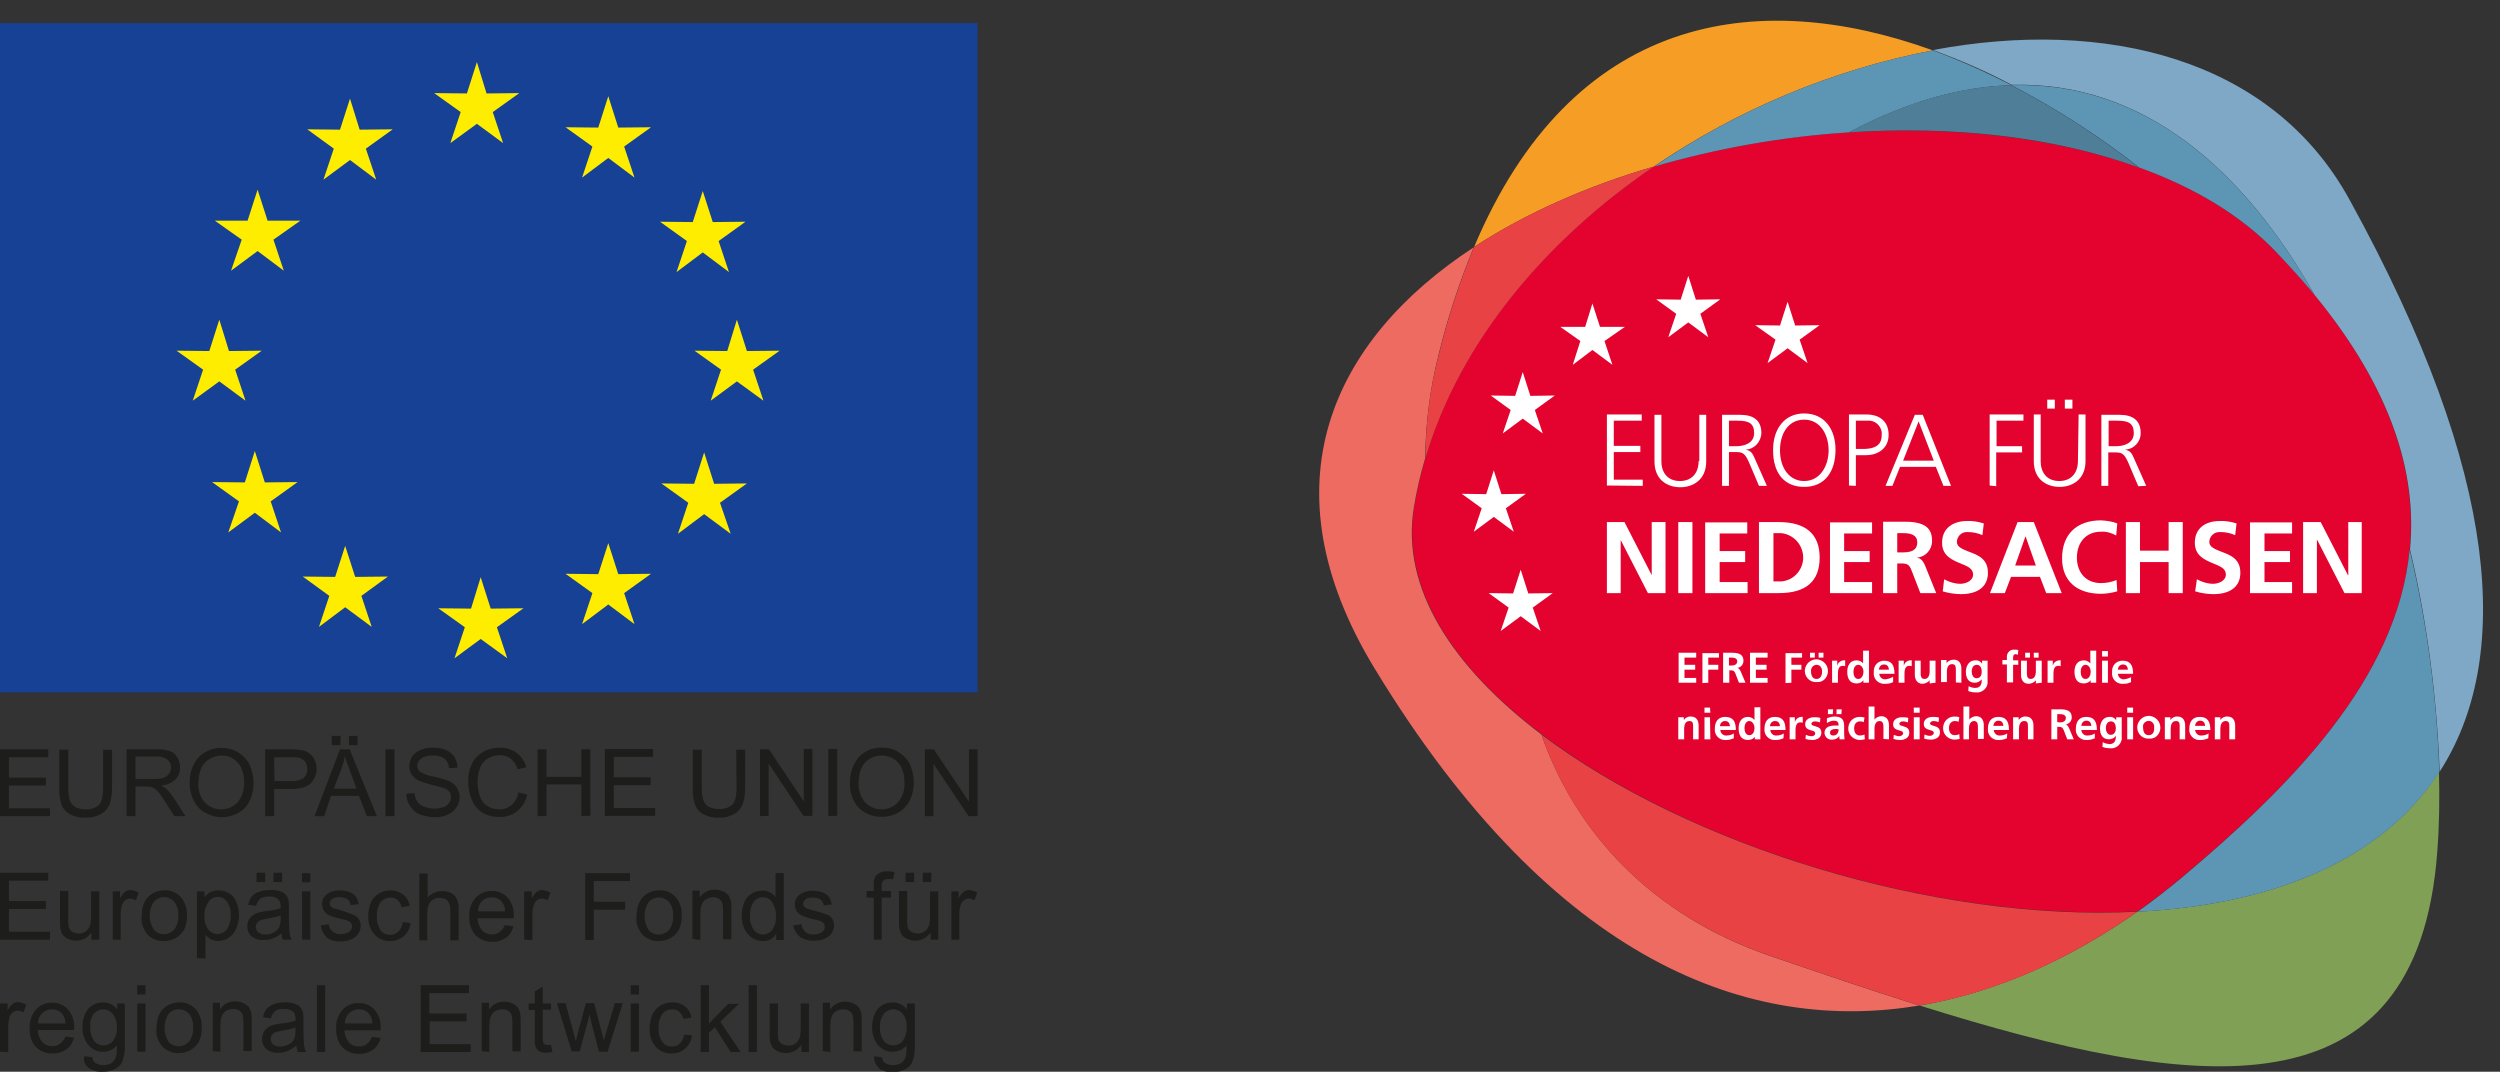 <?xml version="1.0" encoding="utf-8"?>
<!-- Generator: Adobe Illustrator 25.4.1, SVG Export Plug-In . SVG Version: 6.00 Build 0)  -->
<svg version="1.1" id="Ebene_1" xmlns="http://www.w3.org/2000/svg" xmlns:xlink="http://www.w3.org/1999/xlink" x="0px" y="0px"
	 viewBox="0 0 725 310.8" style="enable-background:new 0 0 725 310.8;" xml:space="preserve">
<rect x="0" y="0" width="725" height="310.8" fill="#333333" stroke="none"/>
<style type="text/css">
	.st0{fill:#164194;}
	.st1{fill:#FFED00;}
	.st2{fill:#E4032E;}
	.st3{fill:#F59D24;}
	.st4{fill:#80A155;}
	.st5{fill:#7EA8C5;}
	.st6{fill:#5D95B5;}
	.st7{fill:#4F7E99;}
	.st8{fill:#ED6B61;}
	.st9{fill:#E84245;}
	.st10{fill:#1D1D1B;}
	.st11{fill:#FFFFFF;}
</style>
<rect y="6.7" class="st0" width="283.5" height="194.1"/>
<polygon class="st1" points="109.1,52.1 101.5,46.4 93.8,52.1 96.8,43.1 89.1,37.5 98.6,37.6 101.5,28.6 104.3,37.6 113.9,37.5 
	106.1,43.1 "/>
<polygon class="st1" points="82.3,78.5 74.7,72.8 67,78.5 70.1,69.5 62.3,64 71.8,64 74.7,55 77.6,64 87.1,64 79.3,69.5 "/>
<polygon class="st1" points="71.2,116.2 63.6,110.6 55.9,116.2 58.9,107.2 51.2,101.7 60.7,101.8 63.6,92.7 66.4,101.8 75.9,101.7 
	68.2,107.2 "/>
<polygon class="st1" points="81.5,154.4 73.9,148.7 66.2,154.4 69.3,145.4 61.5,139.8 71,139.9 73.9,130.8 76.8,139.9 86.3,139.8 
	78.5,145.4 "/>
<polygon class="st1" points="107.8,181.8 100.1,176.1 92.5,181.8 95.5,172.8 87.8,167.2 97.2,167.3 100.1,158.3 103,167.3 
	112.5,167.2 104.8,172.8 "/>
<polygon class="st1" points="147.1,190.9 139.4,185.3 131.8,190.9 134.8,181.9 127.1,176.4 136.6,176.5 139.4,167.4 142.3,176.5 
	151.8,176.4 144.1,181.9 "/>
<polygon class="st1" points="184,181 176.4,175.3 168.8,181 171.8,172 164,166.4 173.5,166.5 176.4,157.5 179.3,166.5 188.8,166.4 
	181,172 "/>
<polygon class="st1" points="211.9,154.8 204.2,149.1 196.6,154.8 199.6,145.8 191.8,140.2 201.3,140.3 204.2,131.2 207.1,140.3 
	216.6,140.2 208.8,145.8 "/>
<polygon class="st1" points="221.4,116.2 213.7,110.6 206.1,116.2 209.1,107.2 201.4,101.7 210.9,101.8 213.7,92.7 216.6,101.8 
	226.1,101.7 218.4,107.2 "/>
<polygon class="st1" points="211.4,78.9 203.8,73.2 196.2,78.9 199.2,69.9 191.4,64.3 200.9,64.4 203.8,55.4 206.7,64.4 216.2,64.3 
	208.4,69.9 "/>
<polygon class="st1" points="184,51.5 176.4,45.8 168.8,51.5 171.8,42.5 164,36.9 173.5,37 176.4,27.9 179.3,37 188.8,36.9 
	181,42.5 "/>
<polygon class="st1" points="145.9,41.5 138.3,35.9 130.6,41.5 133.6,32.5 125.9,27 135.4,27.1 138.3,18 141.1,27.1 150.6,27 
	142.9,32.5 "/>
<path class="st2" d="M671.2,85.5c-3.3-4.1-7-8.2-11.1-12.4c-10.2-10.6-23.9-18.8-39.7-24.5c-24.6-8.9-54.3-12.1-84.2-10.2
	C517,39.6,498,43,479.6,48.3c-31.1,21.2-56.1,50.4-66.2,84.5c-1.4,4.7-2.5,9.6-3.3,14.4c-3.8,23.4,11.4,46.4,37,65.7
	c42.6,32.3,113.8,54.4,172.8,51.4c4.4-3.1,8.6-6.4,12.6-9.7c31.7-26.6,62.8-57.7,66.3-95.4C700.9,137.2,693.5,112.7,671.2,85.5"/>
<path class="st3" d="M560.5,14.6C509-4,455.8,4.4,427.5,71.6c15-9.8,32.9-17.7,52.1-23.3C504,31.7,531.5,20.2,560.5,14.6"/>
<path class="st4" d="M619.8,264.4c-18,12.7-39.5,23.2-63.1,27.2c80.9,25.4,144.3,33,150.1-44.5c0.6-7.7,0.7-15.4,0.5-23.2
	C690.3,250.3,657.5,262.5,619.8,264.4"/>
<path class="st5" d="M671.2,85.5c22.3,27.2,29.8,51.6,27.7,73.8c5,21.2,7.8,42.8,8.6,64.5c20.7-32.1,18.4-85.1-26.2-166
	c-22.6-41.1-71-52.6-120.7-43.3c7.8,2.9,15.5,6.2,22.8,10.1C621.7,23.5,650.8,49.4,671.2,85.5"/>
<path class="st6" d="M536.1,38.4l1-0.5c16.6-8.7,32.1-12.8,46.2-13.2c-7.4-3.8-15-7.2-22.8-10.1c-29,5.6-56.5,17.1-80.8,33.7
	C498,43,517,39.6,536.1,38.4"/>
<path class="st6" d="M660.1,73.1c4.1,4.3,7.8,8.4,11.1,12.4c-20.5-36.2-49.6-62-87.9-60.8c13.1,6.8,25.5,14.8,37.1,23.9
	C636.2,54.3,649.9,62.4,660.1,73.1"/>
<path class="st6" d="M632.5,254.7c-4,3.3-8.2,6.6-12.6,9.7c37.7-1.9,70.4-14.1,87.5-40.5c-0.7-21.7-3.6-43.4-8.6-64.5
	C695.2,197,664.2,228.1,632.5,254.7"/>
<path class="st7" d="M620.3,48.6c-11.6-9.1-24-17.1-37.1-23.9c-14.2,0.4-29.5,4.5-46.2,13.2l-1,0.5C566,36.4,595.7,39.6,620.3,48.6"
	/>
<path class="st8" d="M447,213c-25.6-19.4-40.8-42.3-37-65.7c0.8-4.9,1.9-9.7,3.3-14.4c0.1-10.2,1.4-20.3,3.9-30.1
	c2.6-10.6,6-21,10.2-31.1c-41.1,26.9-61.1,68.9-28.8,122.1c52.3,86.1,109.4,105.9,158,97.8c-14.1-4.4-28.7-9.4-43.6-14.5
	C479.2,265.4,457,241.7,447,213"/>
<path class="st9" d="M413.4,132.8c10.1-34,35.1-63.3,66.2-84.5c-19.2,5.6-37.1,13.5-52.1,23.3c-4.2,10.1-7.6,20.5-10.2,31.1
	C414.7,112.5,413.4,122.7,413.4,132.8"/>
<path class="st9" d="M447,213c9.9,28.7,32.2,52.4,66.1,64.1c14.9,5.1,29.5,10.1,43.6,14.5c23.6-3.9,45.1-14.5,63.1-27.2
	C560.8,267.4,489.6,245.2,447,213"/>
<path class="st10" d="M270.7,236.7v-15.2l10.2,15.2h2.6v-19.4H281v15.2l-10.2-15.2h-2.6v19.4L270.7,236.7z M251,221
	c1.2-1.2,2.9-1.9,4.7-1.9c1.2,0,2.4,0.3,3.5,1c1,0.7,1.9,1.6,2.3,2.7c0.6,1.3,0.8,2.7,0.8,4.1c0.1,2.1-0.5,4.2-1.9,5.8
	c-2.5,2.6-6.7,2.7-9.3,0.2c-0.1-0.1-0.1-0.1-0.2-0.2c-1.3-1.5-2-3.5-1.9-5.5C249,224.3,249.7,222.3,251,221 M247.5,232
	c0.7,1.5,1.8,2.8,3.3,3.6c1.5,0.9,3.2,1.3,4.9,1.3c1.6,0,3.3-0.4,4.7-1.2c1.5-0.8,2.6-2,3.4-3.5c0.8-1.6,1.2-3.4,1.2-5.3
	c0-1.8-0.4-3.6-1.1-5.2c-0.7-1.5-1.9-2.7-3.3-3.6c-1.5-0.9-3.1-1.3-4.8-1.3c-2.5-0.1-5,0.9-6.7,2.7c-1.8,2.1-2.7,4.8-2.6,7.6
	C246.4,228.9,246.8,230.5,247.5,232 M242.8,217.2h-2.6v19.4h2.6V217.2z M222.9,236.6v-15.2l10.1,15.2h2.6v-19.4h-2.5v15.2L223,217.3
	h-2.6v19.4L222.9,236.6z M213.6,228.4c0,2.4-0.4,4.1-1.2,4.9c-1.1,1-2.5,1.4-4,1.3c-1,0-1.9-0.2-2.8-0.6c-0.7-0.4-1.3-1.1-1.6-1.8
	c-0.4-1.2-0.5-2.5-0.5-3.7v-11.1h-2.6v11.2c-0.1,1.7,0.2,3.3,0.7,4.9c0.5,1.2,1.4,2.1,2.5,2.7c1.4,0.7,2.9,1,4.4,0.9
	c1.6,0.1,3.1-0.3,4.5-1.1c1.1-0.6,1.9-1.6,2.4-2.8c0.5-1.5,0.7-3.1,0.7-4.6v-11.2h-2.6L213.6,228.4z M190,236.6v-2.3h-12v-6.6h10.7
	v-2.3H178v-5.9h11.4v-2.3h-14v19.4L190,236.6z M158.5,236.6v-9.1h10.1v9.1h2.6v-19.3h-2.6v8h-10.1v-8h-2.6v19.4L158.5,236.6z
	 M148.3,233.5c-1,0.8-2.3,1.3-3.6,1.2c-1.2,0-2.3-0.3-3.3-0.9c-1-0.6-1.8-1.6-2.2-2.8c-0.5-1.4-0.7-2.8-0.7-4.3
	c0-1.3,0.2-2.5,0.6-3.7c0.4-1.2,1.1-2.2,2.1-2.9c1.1-0.7,2.4-1.1,3.7-1.1c1.2,0,2.3,0.3,3.2,1c1,0.8,1.7,1.9,2,3.1l2.5-0.6
	c-0.4-1.7-1.4-3.1-2.8-4.2c-1.4-1-3.1-1.5-4.9-1.5c-1.6,0-3.3,0.4-4.7,1.2c-1.4,0.8-2.6,2-3.3,3.4c-0.8,1.6-1.2,3.5-1.1,5.3
	c0,1.8,0.3,3.5,1,5.2c0.6,1.5,1.6,2.8,3,3.7c1.5,0.9,3.3,1.4,5.1,1.3c1.8,0.1,3.7-0.5,5.1-1.7c1.5-1.2,2.5-2.9,2.9-4.8l-2.6-0.6
	C150.1,231.3,149.4,232.6,148.3,233.5 M119,233.9c0.7,1,1.6,1.8,2.8,2.3c1.4,0.5,2.9,0.8,4.4,0.8c1.3,0,2.6-0.2,3.7-0.8
	c1-0.4,1.9-1.2,2.5-2.1c0.6-0.9,0.9-1.9,0.9-2.9c0-1-0.3-1.9-0.8-2.8c-0.6-0.9-1.5-1.6-2.5-2c-1.4-0.5-2.8-0.9-4.3-1.2
	c-1.4-0.2-2.7-0.7-3.9-1.4c-0.5-0.4-0.8-1.1-0.8-1.7c0-0.8,0.4-1.6,1.1-2.1c1-0.7,2.2-0.9,3.4-0.9c1.2-0.1,2.4,0.2,3.4,0.9
	c0.8,0.7,1.3,1.7,1.3,2.8l2.5-0.2c0-1.1-0.4-2.1-0.9-3.1c-0.6-0.9-1.5-1.6-2.5-2c-1.2-0.5-2.5-0.7-3.8-0.7c-1.2,0-2.4,0.2-3.6,0.7
	c-1,0.4-1.8,1.1-2.4,1.9c-0.5,0.8-0.8,1.8-0.8,2.8c0,0.9,0.2,1.7,0.7,2.4c0.5,0.8,1.2,1.4,2.1,1.8c1.2,0.5,2.5,0.9,3.7,1.2
	c1.2,0.3,2.3,0.6,3.4,0.9c0.7,0.2,1.3,0.6,1.7,1.1c0.4,0.5,0.5,1,0.5,1.6c0,0.6-0.2,1.2-0.6,1.7c-0.4,0.6-1,1-1.7,1.2
	c-0.8,0.3-1.7,0.4-2.6,0.4c-1,0-2-0.2-3-0.6c-0.8-0.3-1.5-0.8-1.9-1.5c-0.5-0.7-0.7-1.5-0.8-2.4l-2.4,0.2
	C117.9,231.7,118.3,232.9,119,233.9 M114.4,217.3h-2.6v19.4h2.6V217.3z M103.7,213.4h-2.5v2.7h2.5V213.4z M98.8,213.4h-2.6v2.7h2.5
	L98.8,213.4z M99,223c0.4-1.2,0.8-2.4,1-3.7c0.3,1.1,0.8,2.4,1.4,4l2,5.4h-6.6L99,223z M94,236.7l2-5.9h8.1l2.3,5.9h2.9l-7.9-19.4
	h-2.8l-7.4,19.4L94,236.7z M79.5,219.6h5c0.8,0,1.6,0,2.4,0.2c0.7,0.2,1.2,0.6,1.6,1.1c0.4,0.6,0.6,1.3,0.6,2.1c0.1,1-0.3,1.9-1,2.6
	c-1,0.7-2.3,1-3.5,0.9h-5L79.5,219.6z M79.5,236.7v-7.9h5c2.7,0,4.6-0.6,5.7-1.7c1.7-1.9,2.1-4.6,1-6.8c-0.3-0.7-0.9-1.4-1.6-1.9
	c-0.7-0.5-1.5-0.8-2.4-0.9c-1-0.1-2-0.2-3-0.2h-7.3v19.4H79.5z M59.6,221c1.3-1.2,2.9-1.9,4.7-1.9c1.2,0,2.4,0.3,3.4,1
	c1,0.7,1.9,1.6,2.3,2.7c0.6,1.3,0.8,2.7,0.8,4.1c0.1,2.1-0.6,4.2-1.9,5.8c-2.5,2.6-6.7,2.7-9.3,0.2c-0.1-0.1-0.1-0.1-0.2-0.2
	c-1.3-1.5-2-3.5-1.9-5.5C57.6,224.3,58.3,222.2,59.6,221 M56.1,232c0.7,1.5,1.8,2.8,3.3,3.6c1.5,0.9,3.2,1.4,4.9,1.4
	c1.6,0,3.3-0.4,4.7-1.2c1.5-0.8,2.6-2,3.4-3.5c1.5-3.3,1.5-7.1,0-10.5c-0.7-1.5-1.9-2.7-3.3-3.6c-1.5-0.9-3.1-1.3-4.8-1.3
	c-2.5-0.1-4.9,0.9-6.7,2.7c-1.8,2.1-2.7,4.8-2.6,7.6C55,228.9,55.4,230.6,56.1,232 M39.3,219.4h6.1c1.1-0.1,2.2,0.2,3.2,0.9
	c0.7,0.6,1,1.4,1,2.3c0,0.6-0.2,1.2-0.5,1.7c-0.4,0.5-0.9,1-1.5,1.2c-0.9,0.3-1.8,0.4-2.8,0.4h-5.5V219.4z M39.3,236.7v-8.6h3
	c0.5,0,1,0,1.4,0.1c0.4,0.1,0.8,0.3,1.2,0.5c0.5,0.4,0.9,0.8,1.3,1.3c0.5,0.6,1.1,1.5,1.8,2.7l2.6,4h3.2l-3.4-5.3
	c-0.6-0.9-1.3-1.8-2.1-2.6c-0.5-0.4-1-0.7-1.5-1c1.5-0.1,3-0.7,4.1-1.8c0.9-0.9,1.4-2.2,1.3-3.5c0-1-0.3-2-0.8-2.9
	c-0.5-0.8-1.2-1.5-2.2-1.8c-1.3-0.4-2.6-0.6-3.9-0.5h-8.6v19.4L39.3,236.7z M29.9,228.5c0,2.4-0.4,4.1-1.2,4.9c-1.1,1-2.5,1.4-4,1.3
	c-1,0-1.9-0.2-2.8-0.6c-0.7-0.4-1.3-1.1-1.6-1.8c-0.4-1.2-0.5-2.5-0.5-3.7v-11.2h-2.6v11.2c-0.1,1.7,0.2,3.3,0.7,4.9
	c0.5,1.2,1.4,2.1,2.5,2.7c1.4,0.7,2.9,1,4.5,0.9c1.6,0.1,3.1-0.3,4.5-1.1c1.1-0.6,1.9-1.6,2.4-2.8c0.5-1.5,0.7-3.1,0.7-4.6v-11.2
	h-2.6V228.5z M14.5,236.7v-2.3H2.6v-6.6h10.7v-2.3H2.6v-5.9H14v-2.3H0v19.4L14.5,236.7z"/>
<path class="st10" d="M256.3,294c0.7-0.8,1.7-1.3,2.7-1.3c1.1,0,2.1,0.5,2.8,1.3c0.8,1.1,1.3,2.5,1.1,3.9c0.1,1.4-0.3,2.8-1.1,4
	c-1.3,1.5-3.6,1.7-5.1,0.4c-0.1-0.1-0.3-0.3-0.4-0.4c-0.8-1.2-1.2-2.6-1.1-4C255.1,296.5,255.5,295.2,256.3,294 M254.8,309.8
	c1.2,0.8,2.6,1.2,4.1,1.1c1.2,0,2.5-0.2,3.6-0.8c0.9-0.5,1.7-1.2,2.1-2.2c0.5-1.5,0.8-3.1,0.7-4.6V291H263v1.7c-1-1.3-2.5-2-4.1-2
	c-1.1,0-2.3,0.3-3.2,0.9c-1,0.6-1.7,1.6-2.1,2.6c-0.5,1.2-0.7,2.4-0.7,3.7c0,1.8,0.5,3.6,1.6,5c1.1,1.4,2.7,2.2,4.5,2.1
	c1.5,0,2.9-0.7,3.9-1.8c0,1,0,2-0.2,3.1c-0.2,0.7-0.6,1.4-1.2,1.9c-0.8,0.5-1.7,0.7-2.5,0.7c-0.9,0-1.7-0.2-2.4-0.7
	c-0.5-0.4-0.8-1-0.8-1.6l-2.3-0.3c-0.1,1.3,0.4,2.6,1.5,3.4 M240.8,305.1v-7.7c0-1.8,0.4-3,1.1-3.7c0.7-0.7,1.7-1,2.6-1
	c0.6,0,1.2,0.1,1.7,0.4c0.5,0.3,0.8,0.7,1,1.1c0.2,0.7,0.3,1.4,0.3,2.2v8.5h2.4v-8.6c0-0.8,0-1.5-0.1-2.3c-0.1-0.6-0.4-1.2-0.7-1.8
	c-0.4-0.5-1-0.9-1.6-1.2c-0.7-0.3-1.5-0.5-2.3-0.5c-1.8-0.1-3.5,0.8-4.5,2.3v-2h-2.1v14L240.8,305.1z M234.6,305.1V291h-2.4v7.5
	c0,0.9-0.1,1.9-0.4,2.7c-0.3,0.6-0.7,1.2-1.3,1.5c-0.6,0.4-1.3,0.6-2,0.5c-0.6,0-1.3-0.2-1.8-0.5c-0.5-0.3-0.9-0.9-1-1.5
	c-0.1-0.8-0.2-1.7-0.1-2.5V291h-2.4v8.7c0,0.7,0,1.5,0.1,2.2c0.1,0.6,0.4,1.2,0.7,1.8c0.4,0.5,1,0.9,1.6,1.2
	c0.7,0.3,1.5,0.5,2.3,0.5c1.8,0,3.5-0.9,4.5-2.4v2.1L234.6,305.1z M219.5,285.7h-2.4v19.4h2.4V285.7z M205.6,305.1v-5.6l1.7-1.6
	l4.6,7.2h2.9l-5.9-8.8l5.4-5.2h-3.1l-5.6,5.7v-11.1h-2.4v19.4L205.6,305.1z M197.2,302.6c-0.6,0.6-1.5,0.9-2.3,0.9
	c-1.1,0-2.1-0.4-2.8-1.3c-0.8-1.2-1.2-2.7-1.1-4.1c-0.1-1.5,0.3-2.9,1.1-4.1c0.7-0.9,1.8-1.3,2.9-1.3c0.7,0,1.4,0.2,2,0.7
	c0.6,0.6,1,1.3,1.2,2.1l2.3-0.4c-0.2-1.3-0.9-2.5-1.9-3.3c-1.1-0.8-2.4-1.2-3.7-1.1c-1.2,0-2.3,0.3-3.4,0.9c-1,0.6-1.8,1.5-2.3,2.6
	c-0.5,1.3-0.8,2.6-0.8,4c-0.1,2,0.5,3.9,1.8,5.4c1.2,1.3,2.9,2,4.6,1.9c1.4,0,2.8-0.4,3.9-1.4c1.1-1,1.8-2.3,2-3.8l-2.3-0.3
	C198.3,300.9,197.9,301.9,197.2,302.6 M185.3,291h-2.4v14h2.4V291z M185.3,285.7h-2.4v2.7h2.4V285.7z M168.1,305l2.9-10.8l0.5,2.4
	l2.2,8.4h2.5l4.4-14.1h-2.3l-2.4,8.1l-0.8,2.7l-0.7-2.7l-2.1-8.1h-2.4l-2.2,8.2c-0.4,1.8-0.7,2.8-0.7,2.9l-0.8-3l-2.2-8.1h-2.5
	l4.3,14H168.1z M158.7,303c-0.3,0-0.6,0-0.8-0.2c-0.2-0.1-0.3-0.3-0.4-0.5c-0.1-0.4-0.1-0.9-0.1-1.3v-8.2h2.4V291h-2.4v-4.9
	l-2.3,1.4v3.5h-1.8v1.9h1.8v8.1c-0.1,0.9,0,1.9,0.3,2.8c0.2,0.5,0.6,0.8,1,1.1c0.6,0.3,1.3,0.4,2,0.4c0.6,0,1.2-0.1,1.8-0.2
	l-0.4-2.1C159.4,303,159.1,303.1,158.7,303 M141.9,305.1v-7.7c0-1.8,0.4-3,1.1-3.7c0.7-0.7,1.7-1,2.6-1c0.6,0,1.2,0.1,1.7,0.4
	c0.5,0.3,0.8,0.7,1,1.1c0.2,0.7,0.3,1.4,0.3,2.2v8.5h2.4v-8.6c0-0.8,0-1.5-0.1-2.3c-0.1-0.6-0.4-1.2-0.7-1.8c-0.4-0.5-1-0.9-1.6-1.2
	c-0.7-0.3-1.5-0.5-2.3-0.5c-1.8-0.1-3.5,0.8-4.5,2.3v-2h-2.1v14L141.9,305.1z M136.5,305.1v-2.3h-11.9v-6.6h10.7v-2.3h-10.8V288H136
	v-2.3h-14v19.4L136.5,305.1z M101.3,293.8c0.7-0.7,1.7-1.1,2.8-1.1c1.2,0,2.3,0.5,3,1.4c0.6,0.8,0.9,1.7,0.9,2.7H100
	C100,295.6,100.5,294.5,101.3,293.8 M106.3,302.8c-0.6,0.5-1.4,0.7-2.2,0.7c-1.1,0-2.2-0.4-2.9-1.2c-0.8-1-1.3-2.2-1.3-3.5h10.5
	c0-0.3,0-0.5,0-0.6c0.1-2-0.5-3.9-1.8-5.4c-1.2-1.3-2.8-2-4.6-1.9c-1.8-0.1-3.5,0.6-4.7,2c-1.3,1.5-2,3.5-1.8,5.5
	c-0.1,1.9,0.5,3.9,1.8,5.3c1.3,1.3,3.1,2,4.9,1.9c1.4,0.1,2.8-0.4,4-1.2c1.1-0.8,1.8-2,2.2-3.4l-2.5-0.3
	C107.6,301.4,107.1,302.2,106.3,302.8 M94.3,285.7h-2.4v19.4h2.4V285.7z M85.7,298.9c0,0.8-0.1,1.6-0.4,2.4
	c-0.3,0.7-0.9,1.3-1.6,1.6c-0.8,0.4-1.6,0.6-2.4,0.6c-0.8,0.1-1.5-0.2-2.1-0.6c-0.5-0.4-0.7-1-0.7-1.6c0-0.4,0.1-0.8,0.3-1.1
	c0.2-0.3,0.6-0.6,0.9-0.8c0.7-0.2,1.4-0.4,2.1-0.5c1.3-0.2,2.6-0.5,3.9-0.9L85.7,298.9z M86.3,305.1h2.5c-0.3-0.5-0.5-1.1-0.6-1.7
	c-0.1-1.4-0.2-2.8-0.2-4.2V296c0-0.7,0-1.5-0.1-2.2c-0.1-0.6-0.4-1.1-0.7-1.6c-0.4-0.5-1-0.9-1.7-1.1c-0.9-0.3-1.9-0.5-2.9-0.4
	c-1.1,0-2.2,0.1-3.2,0.5c-0.8,0.3-1.6,0.8-2.1,1.4c-0.5,0.7-0.9,1.5-1,2.4l2.3,0.3c0.1-0.8,0.6-1.5,1.2-2.1c0.7-0.5,1.6-0.7,2.5-0.6
	c1-0.1,1.9,0.2,2.7,0.8c0.5,0.5,0.7,1.3,0.7,2c0,0.1,0,0.3,0,0.6c-1.4,0.4-2.8,0.7-4.2,0.8c-0.7,0.1-1.4,0.2-2.1,0.4
	c-0.6,0.2-1.2,0.4-1.7,0.8c-1.1,0.7-1.7,2-1.7,3.3c0,1.1,0.4,2.2,1.2,2.9c1,0.8,2.3,1.2,3.6,1.1c0.9,0,1.8-0.2,2.6-0.5
	c0.9-0.4,1.8-0.9,2.5-1.6C86,303.9,86.2,304.5,86.3,305.1 M63.9,305v-7.7c0-1.8,0.4-3,1.1-3.7c0.7-0.7,1.7-1,2.6-1
	c0.6,0,1.2,0.1,1.7,0.4c0.5,0.3,0.8,0.7,1,1.1c0.2,0.7,0.3,1.4,0.3,2.2v8.5H73v-8.6c0-0.8,0-1.5-0.1-2.3c-0.1-0.6-0.4-1.2-0.7-1.8
	c-0.4-0.5-1-0.9-1.6-1.2c-0.7-0.3-1.5-0.5-2.3-0.5c-1.8-0.1-3.6,0.8-4.5,2.4v-2h-2.1v14L63.9,305z M48.9,294
	c1.4-1.6,3.9-1.8,5.6-0.3c0.1,0.1,0.2,0.2,0.3,0.3c0.9,1.1,1.3,2.6,1.2,4c0.1,1.5-0.3,2.9-1.2,4.1c-1.4,1.6-3.9,1.8-5.5,0.4
	c-0.1-0.1-0.3-0.2-0.4-0.4C47.3,299.6,47.3,296.5,48.9,294 M47.1,303.5c1.3,1.3,3,2,4.8,1.9c1.2,0,2.4-0.3,3.4-0.9
	c1-0.6,1.8-1.4,2.4-2.4c0.6-1.3,0.9-2.8,0.8-4.3c0.1-1.9-0.6-3.8-1.8-5.2c-1.2-1.3-3-2-4.7-1.9c-1.6,0-3.2,0.5-4.4,1.6
	c-1.4,1.2-2.2,3.2-2.2,5.8C45.1,300.1,45.8,302,47.1,303.5 M42.2,291h-2.4v14h2.4L42.2,291z M42.2,285.7h-2.4v2.7h2.4L42.2,285.7z
	 M27.2,294c0.7-0.8,1.7-1.3,2.7-1.3c1.1,0,2.1,0.5,2.8,1.3c0.8,1.1,1.3,2.5,1.2,3.9c0.1,1.4-0.3,2.8-1.1,4c-1.3,1.5-3.6,1.7-5.1,0.4
	c-0.1-0.1-0.3-0.3-0.4-0.4c-0.8-1.2-1.2-2.6-1.1-4C26,296.5,26.4,295.1,27.2,294 M25.7,309.7c1.2,0.8,2.6,1.2,4.1,1.1
	c1.2,0,2.5-0.2,3.6-0.8c0.9-0.5,1.7-1.2,2.1-2.2c0.5-1.5,0.8-3.1,0.7-4.6V291h-2.2v1.7c-1-1.3-2.5-2-4.1-2c-1.1,0-2.3,0.3-3.2,0.9
	c-1,0.6-1.7,1.6-2.1,2.6c-0.5,1.2-0.7,2.4-0.7,3.7c0,1.8,0.5,3.6,1.6,5c1.1,1.4,2.7,2.2,4.5,2.1c1.5,0,2.9-0.7,3.9-1.8
	c0,1,0,2-0.2,3.1c-0.2,0.7-0.6,1.4-1.2,1.9c-0.8,0.5-1.7,0.7-2.5,0.7c-0.9,0-1.7-0.2-2.4-0.7c-0.5-0.4-0.8-1-0.8-1.6l-2.3-0.3
	C24,307.5,24.6,308.8,25.7,309.7 M12.3,293.8c0.7-0.7,1.7-1.1,2.8-1.1c1.1,0,2.2,0.5,3,1.4c0.6,0.8,0.9,1.7,0.9,2.7H11
	C11,295.6,11.5,294.5,12.3,293.8 M17.4,302.7c-0.7,0.5-1.4,0.7-2.2,0.7c-1.1,0-2.2-0.4-2.9-1.2c-0.9-1-1.3-2.2-1.3-3.5h10.5
	c0-0.3,0-0.5,0-0.6c0.1-2-0.5-3.9-1.8-5.4c-1.2-1.3-2.9-2-4.6-1.9c-1.8-0.1-3.5,0.6-4.7,2c-1.3,1.5-1.9,3.5-1.8,5.5
	c-0.1,1.9,0.5,3.9,1.8,5.3c1.3,1.3,3.1,2,4.9,1.9c1.4,0.1,2.8-0.4,4-1.2c1.1-0.8,1.8-2,2.2-3.4l-2.5-0.3
	C18.6,301.4,18.1,302.2,17.4,302.7 M2.4,305.1v-7.4c0-0.9,0.1-1.9,0.4-2.8c0.1-0.5,0.5-1,0.9-1.3c0.4-0.3,0.9-0.5,1.4-0.5
	c0.6,0,1.2,0.2,1.7,0.5l0.8-2.2c-0.7-0.5-1.6-0.7-2.4-0.8c-0.5,0-1.1,0.2-1.5,0.5c-0.6,0.6-1.2,1.2-1.5,2V291H0v14L2.4,305.1z"/>
<path class="st10" d="M278.2,272.5v-7.3c0-0.9,0.1-1.9,0.4-2.8c0.2-0.5,0.5-1,0.9-1.3c0.4-0.3,0.9-0.5,1.4-0.5
	c0.6,0,1.2,0.2,1.7,0.5l0.8-2.2c-0.7-0.5-1.6-0.7-2.4-0.8c-0.5,0-1.1,0.2-1.5,0.5c-0.6,0.5-1.2,1.2-1.5,2v-2.1h-2.1v14L278.2,272.5z
	 M270.1,253.1h-2.5v2.7h2.5V253.1z M265.1,253.1h-2.5v2.7h2.5V253.1z M272.1,272.5v-14h-2.4v7.5c0,0.9-0.1,1.9-0.4,2.7
	c-0.3,0.6-0.7,1.2-1.3,1.5c-0.6,0.4-1.3,0.6-2,0.5c-0.6,0-1.3-0.2-1.8-0.5c-0.5-0.4-0.9-0.9-1-1.5c-0.1-0.8-0.2-1.7-0.1-2.5v-7.8
	h-2.4v8.7c0,0.7,0,1.5,0.1,2.2c0.1,0.6,0.4,1.2,0.7,1.8c0.4,0.5,1,0.9,1.6,1.2c0.7,0.3,1.5,0.5,2.3,0.5c1.8,0,3.5-0.9,4.5-2.4v2.1
	L272.1,272.5z M255.7,272.5v-12.2h2.7v-1.9h-2.7v-1.3c-0.1-0.6,0.1-1.2,0.4-1.7c0.4-0.3,1-0.5,1.5-0.5c0.5,0,0.9,0,1.4,0.1l0.4-2.1
	c-0.7-0.2-1.5-0.2-2.2-0.2c-0.8-0.1-1.7,0.2-2.4,0.6c-0.6,0.4-1,0.9-1.2,1.5c-0.2,0.7-0.3,1.4-0.2,2.1v1.5h-2.1v1.9h2.1v12.2
	L255.7,272.5z M232,271.7c1.2,0.8,2.7,1.2,4.2,1.1c1,0,2.1-0.2,3-0.6c0.8-0.3,1.5-0.9,2-1.6c0.4-0.7,0.7-1.4,0.7-2.2
	c0-0.7-0.2-1.4-0.6-2c-0.4-0.6-0.9-1-1.6-1.2c-1.1-0.4-2.3-0.8-3.5-1.1c-1.2-0.3-1.9-0.5-2.1-0.6c-0.4-0.1-0.7-0.4-0.9-0.6
	c-0.2-0.2-0.3-0.5-0.3-0.8c0-0.5,0.3-1,0.7-1.3c0.7-0.4,1.5-0.6,2.3-0.5c0.8,0,1.5,0.2,2.1,0.6c0.5,0.4,0.8,1,0.9,1.7l2.3-0.3
	c-0.1-0.8-0.4-1.5-0.8-2.2c-0.5-0.6-1.1-1-1.8-1.3c-0.9-0.3-1.9-0.5-2.9-0.5c-0.7,0-1.4,0.1-2.1,0.3c-0.5,0.1-1,0.4-1.5,0.7
	c-0.5,0.3-0.9,0.8-1.2,1.3c-0.3,0.5-0.4,1.1-0.4,1.7c0,0.7,0.2,1.3,0.5,1.9c0.4,0.6,0.9,1,1.5,1.3c1.2,0.5,2.4,0.9,3.6,1.1
	c0.8,0.2,1.7,0.4,2.4,0.8c0.4,0.3,0.7,0.8,0.7,1.3c0,0.6-0.3,1.2-0.8,1.6c-0.7,0.5-1.6,0.7-2.4,0.7c-0.9,0.1-1.8-0.2-2.5-0.8
	c-0.6-0.6-1-1.3-1.1-2.2l-2.4,0.4C230.3,269.7,231,270.9,232,271.7 M218.6,261.5c0.6-0.8,1.6-1.3,2.6-1.3c1.1,0,2.1,0.5,2.7,1.4
	c0.8,1.2,1.2,2.7,1.1,4.2c0.1,1.4-0.3,2.8-1.1,3.9c-0.6,0.8-1.6,1.3-2.6,1.3c-1.1,0-2-0.5-2.7-1.3c-0.8-1.2-1.2-2.6-1.1-4
	C217.4,264.1,217.8,262.7,218.6,261.5 M227.3,272.6v-19.4h-2.4v7c-0.4-0.6-1-1.1-1.6-1.4c-0.7-0.4-1.5-0.6-2.3-0.5
	c-1.1,0-2.2,0.3-3.1,0.9c-1,0.6-1.7,1.5-2.1,2.6c-0.5,1.2-0.7,2.5-0.7,3.8c0,1.3,0.2,2.6,0.8,3.8c0.5,1,1.2,1.9,2.2,2.6
	c0.9,0.6,2,0.9,3.1,0.9c1.6,0.1,3.1-0.7,3.9-2.1v1.8L227.3,272.6z M203.1,272.6v-7.7c0-1.8,0.4-3,1.1-3.7c0.7-0.6,1.7-1,2.6-1
	c0.6,0,1.1,0.1,1.6,0.4c0.5,0.3,0.8,0.7,1,1.1c0.2,0.7,0.3,1.4,0.3,2.2v8.5h2.4v-8.6c0-0.8,0-1.6-0.1-2.3c-0.1-0.6-0.4-1.2-0.7-1.8
	c-0.4-0.5-1-1-1.6-1.2c-0.7-0.3-1.5-0.5-2.3-0.5c-1.8-0.1-3.5,0.8-4.5,2.3v-2h-2.1v14L203.1,272.6z M188.1,261.6
	c1.4-1.6,3.9-1.8,5.5-0.4c0.1,0.1,0.3,0.2,0.4,0.4c0.9,1.1,1.3,2.5,1.2,4c0.1,1.5-0.3,2.9-1.2,4.1c-1.4,1.6-3.9,1.8-5.5,0.4
	c-0.1-0.1-0.3-0.3-0.4-0.4C186.5,267.2,186.5,264,188.1,261.6 M186.3,271c1.2,1.3,3,2,4.8,1.9c1.2,0,2.4-0.3,3.4-0.9
	c1-0.5,1.8-1.4,2.4-2.4c0.6-1.3,0.9-2.8,0.8-4.3c0.1-1.9-0.6-3.8-1.8-5.2c-1.2-1.3-3-2-4.7-1.9c-1.6,0-3.2,0.5-4.4,1.6
	c-1.4,1.3-2.2,3.2-2.2,5.8C184.3,267.6,185,269.5,186.3,271 M172.2,272.6v-8.8h9.1v-2.3h-9.1v-6h10.5v-2.3h-13v19.4L172.2,272.6z
	 M154.4,272.6v-7.4c0-0.9,0.1-1.9,0.4-2.8c0.2-0.5,0.5-1,0.9-1.3c0.4-0.3,0.9-0.5,1.4-0.5c0.6,0,1.2,0.2,1.7,0.5l0.8-2.2
	c-0.7-0.5-1.6-0.7-2.4-0.8c-0.5,0-1.1,0.2-1.5,0.5c-0.6,0.6-1.2,1.2-1.5,2v-2.1H152v14L154.4,272.6z M139.8,261.3
	c0.7-0.7,1.7-1.1,2.8-1.1c1.2,0,2.3,0.5,3,1.4c0.6,0.8,0.9,1.7,0.9,2.7h-7.8C138.6,263.2,139,262.1,139.8,261.3 M144.9,270.3
	c-0.7,0.5-1.4,0.7-2.2,0.7c-1.1,0-2.2-0.4-2.9-1.2c-0.8-1-1.3-2.2-1.3-3.5h10.5c0-0.3,0-0.5,0-0.6c0.1-2-0.5-3.9-1.8-5.4
	c-1.2-1.3-2.9-2-4.6-1.9c-1.8-0.1-3.5,0.7-4.7,2c-1.3,1.5-2,3.5-1.8,5.5c-0.1,1.9,0.5,3.8,1.8,5.3c1.3,1.3,3.1,2,4.9,1.9
	c1.4,0.1,2.8-0.4,4-1.2c1.1-0.8,1.8-2,2.1-3.3l-2.5-0.3C146.1,269,145.6,269.8,144.9,270.3 M123.9,272.7V265c0-0.9,0.1-1.8,0.4-2.6
	c0.3-0.6,0.7-1.2,1.3-1.5c0.6-0.4,1.3-0.6,2-0.5c0.8,0,1.6,0.2,2.2,0.8c0.6,0.7,0.8,1.7,0.8,2.6v8.9h2.4v-8.9
	c0.1-1.1-0.1-2.1-0.5-3.1c-0.3-0.7-0.9-1.3-1.6-1.7c-0.8-0.4-1.8-0.6-2.7-0.6c-1.6,0-3.2,0.7-4.2,1.9v-7h-2.4v19.4L123.9,272.7z
	 M115.5,270.2c-0.6,0.6-1.5,0.9-2.3,0.9c-1.1,0-2.1-0.4-2.8-1.3c-0.8-1.2-1.2-2.7-1.1-4.1c-0.1-1.4,0.3-2.9,1.1-4.1
	c0.7-0.8,1.8-1.3,2.9-1.3c0.7,0,1.4,0.2,2,0.7c0.6,0.6,1,1.3,1.2,2.1l2.3-0.4c-0.2-1.3-0.9-2.5-1.9-3.3c-1.1-0.8-2.4-1.2-3.7-1.2
	c-1.2,0-2.3,0.3-3.3,0.9c-1,0.6-1.8,1.5-2.3,2.5c-0.5,1.3-0.8,2.6-0.8,4c-0.1,2,0.5,3.9,1.8,5.4c1.2,1.3,2.9,2,4.6,1.9
	c1.4,0,2.8-0.5,3.9-1.4c1.1-1,1.8-2.3,2-3.8l-2.3-0.3C116.6,268.6,116.2,269.5,115.5,270.2 M94.7,271.9c1.2,0.8,2.7,1.2,4.2,1.1
	c1,0,2.1-0.2,3-0.6c0.8-0.3,1.5-0.9,2-1.6c0.4-0.7,0.7-1.4,0.7-2.2c0.1-1.4-0.8-2.8-2.1-3.3c-1.2-0.5-2.4-0.9-3.6-1.3
	c-1.2-0.3-1.9-0.5-2.1-0.6c-0.4-0.1-0.7-0.3-0.9-0.6c-0.2-0.2-0.3-0.5-0.3-0.8c0-0.5,0.3-1,0.7-1.3c0.7-0.4,1.5-0.6,2.3-0.5
	c0.8,0,1.5,0.2,2.2,0.6c0.5,0.4,0.8,1,0.9,1.7l2.3-0.3c-0.1-0.8-0.4-1.5-0.8-2.2c-0.5-0.6-1.1-1-1.8-1.3c-0.9-0.3-1.9-0.5-2.9-0.5
	c-0.7,0-1.4,0.1-2,0.3c-0.5,0.1-1.1,0.4-1.5,0.7c-0.5,0.3-0.9,0.8-1.2,1.3c-0.3,0.5-0.4,1.1-0.4,1.7c0,1.4,0.8,2.6,2,3.2
	c1.2,0.5,2.4,0.9,3.6,1.1c0.8,0.2,1.7,0.4,2.4,0.8c0.4,0.3,0.7,0.8,0.7,1.3c0,0.6-0.3,1.2-0.8,1.6c-0.7,0.5-1.6,0.7-2.4,0.7
	c-0.9,0.1-1.8-0.2-2.5-0.8c-0.6-0.5-1-1.3-1.1-2.1l-2.3,0.4c0.2,1.3,0.8,2.5,1.8,3.4 M90,258.5h-2.4v14H90V258.5z M90,253.2h-2.4
	v2.7H90V253.2z M81.8,253.1h-2.5v2.7h2.5L81.8,253.1z M76.9,253.1h-2.5v2.7h2.5L76.9,253.1z M81.4,266.4c0,0.8-0.1,1.6-0.4,2.4
	c-0.3,0.7-0.9,1.3-1.6,1.6c-0.7,0.4-1.6,0.6-2.4,0.6c-0.8,0.1-1.5-0.2-2.1-0.6c-0.8-0.7-0.9-1.8-0.4-2.7c0.2-0.3,0.6-0.6,0.9-0.8
	c0.7-0.2,1.4-0.4,2.1-0.5c1.3-0.2,2.6-0.5,3.9-0.9L81.4,266.4z M82.1,272.5h2.5c-0.3-0.5-0.5-1.1-0.6-1.7c-0.1-1.4-0.2-2.8-0.2-4.2
	v-3.2c0-0.7,0-1.5-0.1-2.2c-0.1-0.6-0.4-1.1-0.7-1.6c-0.4-0.5-1-0.9-1.7-1.1c-0.9-0.3-1.9-0.5-2.9-0.4c-1.1,0-2.2,0.1-3.2,0.5
	c-0.9,0.2-1.6,0.7-2.2,1.4c-0.5,0.7-0.9,1.5-1,2.4l2.3,0.3c0.1-0.8,0.6-1.5,1.2-2.1c0.7-0.4,1.6-0.7,2.5-0.6c1-0.1,1.9,0.2,2.7,0.8
	c0.5,0.5,0.7,1.3,0.7,2c0,0.1,0,0.3,0,0.6c-1.4,0.4-2.8,0.7-4.2,0.8c-0.7,0.1-1.4,0.2-2.1,0.4c-0.6,0.2-1.2,0.4-1.7,0.8
	c-1.1,0.7-1.7,2-1.7,3.2c0,1.1,0.4,2.2,1.2,2.9c1,0.8,2.3,1.2,3.6,1.1c0.9,0,1.8-0.1,2.6-0.4c0.9-0.4,1.8-0.9,2.6-1.6
	C81.6,271.4,81.8,272,82.1,272.5 M60.5,261.5c0.6-0.9,1.6-1.4,2.7-1.4c1,0,2,0.5,2.6,1.3c0.8,1.2,1.2,2.6,1.1,4
	c0.1,1.5-0.3,2.9-1.1,4.1c-0.6,0.8-1.6,1.3-2.7,1.4c-1,0-2-0.5-2.7-1.3c-0.8-1.2-1.2-2.6-1.1-4C59.2,264.1,59.7,262.7,60.5,261.5
	 M59.6,277.9v-6.8c0.4,0.5,1,1,1.5,1.3c0.7,0.3,1.4,0.5,2.1,0.5c2.3,0,4.4-1.4,5.3-3.6c0.5-1.2,0.8-2.5,0.8-3.9
	c0-1.3-0.2-2.5-0.7-3.7c-0.4-1.1-1.1-2-2.1-2.6c-0.9-0.6-2-0.9-3.2-0.9c-0.8,0-1.6,0.2-2.3,0.5c-0.7,0.4-1.3,0.9-1.7,1.6v-1.8h-2.2
	v19.4L59.6,277.9z M44.6,261.5c1.4-1.6,3.9-1.8,5.5-0.4c0.1,0.1,0.3,0.2,0.4,0.4c0.9,1.1,1.3,2.5,1.2,4c0.1,1.5-0.3,2.9-1.2,4.1
	c-1.4,1.6-3.9,1.8-5.5,0.4c-0.1-0.1-0.3-0.3-0.4-0.4C43,267.1,43,263.9,44.6,261.5 M42.8,271c1.2,1.3,3,2,4.8,1.9
	c1.2,0,2.4-0.3,3.4-0.9c1-0.5,1.8-1.4,2.4-2.4c0.6-1.3,0.9-2.8,0.8-4.3c0.1-1.9-0.6-3.8-1.8-5.2c-1.2-1.3-3-2-4.7-1.9
	c-1.6,0-3.2,0.5-4.4,1.6c-1.5,1.3-2.2,3.2-2.2,5.8C40.8,267.5,41.5,269.5,42.8,271 M35,272.5v-7.3c0-0.9,0.1-1.9,0.4-2.8
	c0.2-0.5,0.5-1,0.9-1.3c0.4-0.3,0.9-0.5,1.4-0.5c0.6,0,1.2,0.2,1.7,0.5l0.8-2.2c-0.7-0.5-1.6-0.7-2.4-0.8c-0.5,0-1.1,0.2-1.5,0.5
	c-0.6,0.5-1.2,1.2-1.5,2v-2.1h-2.1v14L35,272.5z M28.8,272.5v-14h-2.4v7.5c0,0.9-0.1,1.9-0.4,2.7c-0.3,0.6-0.7,1.2-1.3,1.5
	c-0.6,0.4-1.3,0.6-2,0.5c-0.6,0-1.3-0.2-1.8-0.5c-0.5-0.4-0.8-0.9-1-1.5c-0.1-0.8-0.2-1.7-0.1-2.5v-7.8h-2.4v8.7
	c0,0.7,0,1.5,0.1,2.2c0.1,0.6,0.4,1.2,0.7,1.8c0.4,0.5,1,0.9,1.6,1.2c0.7,0.3,1.5,0.5,2.3,0.5c1.8,0,3.5-0.9,4.4-2.4v2.1L28.8,272.5
	z M14.5,272.5v-2.3H2.6v-6.6h10.7v-2.3H2.6v-5.9H14v-2.3H0v19.4L14.5,272.5z"/>
<polygon class="st11" points="467.6,105.8 461.8,101.5 456.1,105.8 458.3,98.9 452.5,94.8 459.7,94.8 461.8,88 464,94.8 471.2,94.8 
	465.3,98.9 "/>
<polygon class="st11" points="447.4,125.7 441.6,121.4 435.8,125.7 438.1,118.9 432.3,114.7 439.4,114.8 441.6,107.9 443.8,114.8 
	450.9,114.7 445.1,118.9 "/>
<polygon class="st11" points="439,154.2 433.2,149.9 427.4,154.2 429.7,147.4 423.9,143.2 431,143.3 433.2,136.4 435.4,143.3 
	442.5,143.2 436.7,147.4 "/>
<polygon class="st11" points="446.8,183 441,178.7 435.2,183 437.5,176.2 431.7,172 438.8,172.1 441,165.2 443.2,172.1 450.3,172 
	444.5,176.2 "/>
<polygon class="st11" points="524.2,105.3 518.4,101 512.6,105.3 514.9,98.5 509,94.3 516.2,94.4 518.4,87.5 520.6,94.4 527.7,94.3 
	521.9,98.5 "/>
<polygon class="st11" points="495.4,97.8 489.6,93.5 483.8,97.8 486.1,91 480.3,86.8 487.4,86.9 489.6,80 491.8,86.9 498.9,86.8 
	493.1,91 "/>
<path class="st11" d="M611.5,129.4V122h2.6c3.2,0,4.7,0.8,4.7,3.6c0,3-3,3.8-5.1,3.8L611.5,129.4z M622.4,140.9l-3.5-7.9
	c-0.7-1.6-1.1-2.3-2.7-2.6l0,0c2.6-0.1,4.6-2.2,4.6-4.8c0-3.7-2.3-5.3-6.1-5.3h-5.3v20.6h2v-9.7h2.1c1.9,0,2.6,0.4,3.8,3.2l2.8,6.6
	L622.4,140.9z M601,115.9h-2.2v2.6h2.2V115.9z M595.9,115.9h-2.2v2.6h2.2V115.9z M602.6,133.7c0,3.7-2.2,5.8-5.4,5.8
	c-3.7,0-5.4-2.6-5.4-5.7v-13.6h-2v13.5c0,5.6,4,7.5,7.5,7.5s7.5-2,7.5-7.5v-13.5h-2L602.6,133.7z M578.9,141v-9.8h7.5v-1.8h-7.4V122
	h7.8v-1.8h-9.8v20.6L578.9,141z M560.8,133.6h-8.9l4.5-11.4L560.8,133.6z M565.8,140.9l-8.2-20.6h-2.3l-8.5,20.6h2l2.2-5.5h10.4
	l2.2,5.5H565.8z M538.2,130.2V122h3.4c2-0.2,3.8,1.3,4.1,3.3c0,0.3,0,0.6,0,0.8c0,2.3-1,4.1-5.5,4.1L538.2,130.2z M538.2,140.9v-8.9
	h2.9c3.8,0,6.6-2.2,6.6-5.9c0-3.7-2.4-5.9-6.4-5.9h-5.1v20.6L538.2,140.9z M523.2,139.5c-4.3,0-7-3.8-7-8.9c0-5.1,2.6-8.9,7-8.9
	c4.8,0,7.1,4.5,7.1,8.9S527.9,139.5,523.2,139.5 M523.2,141.2c6,0,9.1-4.4,9.1-10.8c0-5.7-3-10.5-9.1-10.5c-5.7,0-9,4.5-9,10.5
	C514.1,137,517.3,141.2,523.2,141.2 M501.4,129.4V122h2.6c3.2,0,4.7,0.8,4.7,3.6c0,3-3,3.8-5.1,3.8L501.4,129.4z M512.4,140.9
	l-3.5-7.9c-0.7-1.6-1.1-2.3-2.7-2.6l0,0c2.5-0.1,4.5-2.2,4.6-4.8c0-3.7-2.3-5.3-6.1-5.3h-5.3v20.6h2v-9.8h2.1c1.9,0,2.6,0.4,3.8,3.2
	l2.8,6.6L512.4,140.9z M492.6,133.7c0,3.7-2.2,5.8-5.4,5.8c-3.7,0-5.4-2.6-5.4-5.7v-13.5h-2v13.5c0,5.6,4,7.5,7.5,7.5s7.5-2,7.5-7.5
	v-13.5h-2V133.7z M476.4,140.9v-1.8H468v-8h7.7v-1.8H468V122h8.1v-1.8H466v20.6L476.4,140.9z"/>
<path class="st11" d="M684.9,172v-20.6H681v15.4h-0.1l-7.9-15.4h-5.1V172h4v-15.4h0.1l7.9,15.4H684.9z M664.7,172v-3.2h-8V163h7.4
	v-3.2h-7.4v-5.1h8v-3.2h-12.2V172L664.7,172z M636.6,171.5c1.7,0.5,3.5,0.8,5.3,0.8c4.9,0,7.8-2.2,7.8-6.2s-2.8-5.1-5.5-6.1
	c-1.7-0.7-3.5-1.3-3.5-2.8c0-1.6,1.3-2.9,2.9-2.9c0.1,0,0.3,0,0.4,0c1.4,0,2.9,0.3,4.2,0.9l0.4-3.4c-1.6-0.5-3.2-0.8-4.9-0.7
	c-3.9,0-7.2,1.9-7.2,6.3c0,3.8,2.9,5,5.6,6.1c2,0.8,3.4,1.5,3.4,3.1c0,1.9-2.2,2.7-3.7,2.7c-1.6,0-3.2-0.5-4.7-1.3L636.6,171.5z
	 M633,172v-20.6h-4.1v8.3h-8.3v-8.3h-4.1V172h4.1v-9h8.3v9H633z M613.8,168.2c-1.4,0.6-3,0.9-4.5,0.9c-4.3,0-7-3-7-7.4
	s2.7-7.5,6.9-7.5c1.6-0.1,3.1,0.3,4.5,1.1l0.3-3.5c-1.5-0.6-3.1-0.8-4.7-0.9c-7.1,0-11.3,4.1-11.3,11c0,6.6,4.3,10.3,11.3,10.3
	c1.6,0,3.2-0.3,4.7-0.7L613.8,168.2z M590.4,164h-6l3-8.5l0,0L590.4,164z M597.9,172l-8.1-20.6h-4.7l-8,20.6h4.3l1.8-4.7h8.4
	l1.8,4.7H597.9z M563.4,171.5c1.7,0.5,3.5,0.8,5.3,0.8c4.9,0,7.8-2.2,7.8-6.2s-2.8-5.1-5.5-6.1c-1.7-0.7-3.5-1.3-3.5-2.8
	c0-1.6,1.3-2.9,2.8-2.9c0.1,0,0.3,0,0.4,0c1.4,0,2.9,0.3,4.2,0.9l0.4-3.4c-1.6-0.5-3.2-0.8-4.9-0.7c-3.8,0-7.2,1.9-7.2,6.3
	c0,3.8,2.9,5,5.6,6.1c2,0.8,3.4,1.5,3.4,3.1c0,1.9-2.2,2.7-3.7,2.7c-1.6,0-3.2-0.5-4.7-1.3L563.4,171.5z M550.2,160.2v-5.6h1.8
	c3.6,0,4,1.6,4,2.7c0,1.4-0.6,2.9-4.1,2.9H550.2z M561.5,172l-3.2-7.9c-0.6-1.5-1.4-2.3-2.3-2.3v-0.1c2.4-0.2,4.3-2.3,4.3-4.8
	c0-2.8-1-5.6-7.7-5.6h-6.5V172h4.1v-8.6h1.4c1.9,0,2.3,0.8,2.9,2.4l2.4,6.2H561.5z M542.9,172v-3.2h-8.1V163h7.4v-3.2h-7.4v-5.1h8.1
	v-3.2h-12.2V172L542.9,172z M514.3,168.7v-14.1h2.2c3.9,0.4,6.7,3.8,6.4,7.7c-0.3,3.3-2.9,6-6.2,6.3H514.3z M515.9,172
	c7.8,0,11.8-3.4,11.8-10.3s-4.1-10.3-11.9-10.3h-5.7V172H515.9z M506.8,172v-3.2h-8.1V163h7.4v-3.2h-7.4v-5.1h8v-3.2h-12.2V172
	L506.8,172z M490.8,151.4h-4.1V172h4.1V151.4z M483,172v-20.6h-4v15.4l0,0l-7.9-15.4H466V172h4v-15.4l0,0l7.9,15.4H483z"/>
<path class="st11" d="M648.2,214.4v-4c0-1.5-0.7-2.6-2.2-2.6c-0.8-0.1-1.6,0.3-2.1,1l0,0V208h-1.6v6.4h1.6v-3.1
	c0-1.1,0.4-2.2,1.5-2.2s1.1,0.7,1.1,1.7v3.6H648.2z M636.6,210.5c0-0.8,0.6-1.5,1.4-1.5c0,0,0,0,0.1,0c0.9,0,1.3,0.6,1.4,1.5H636.6z
	 M640.5,212.7c-0.6,0.4-1.4,0.6-2.1,0.6c-0.9,0.1-1.7-0.6-1.8-1.5c0,0,0-0.1,0-0.1h4.4c0-2.6-0.9-3.8-3.1-3.8c-2.2,0-3,1.6-3,3.4
	c-0.2,1.7,1.1,3.2,2.7,3.3c0.2,0,0.4,0,0.6,0c0.8,0,1.5-0.2,2.2-0.5L640.5,212.7z M633.7,214.4v-4c0-1.5-0.7-2.6-2.2-2.6
	c-0.8-0.1-1.6,0.3-2.1,1l0,0V208h-1.6v6.4h1.7v-3.1c0-1.1,0.4-2.2,1.5-2.2s1.1,0.7,1.1,1.7v3.6H633.7z M623.1,213.2
	c-1.1,0-1.6-0.9-1.6-2.2c-0.2-0.9,0.4-1.7,1.3-1.9c0.9-0.2,1.7,0.4,1.9,1.3c0,0.2,0,0.4,0,0.6C624.8,212.4,624.2,213.2,623.1,213.2
	 M626.5,211.2c0.1-1.9-1.3-3.4-3.1-3.6c-1.9-0.1-3.4,1.3-3.6,3.1c0,0.1,0,0.3,0,0.4c0.1,1.9,1.7,3.3,3.6,3.1
	C625.1,214.3,626.4,212.9,626.5,211.2 M618.6,208h-1.7v6.4h1.7V208z M618.6,205.2h-1.7v1.5h1.7V205.2z M612.1,213.1
	c-1,0-1.4-1.1-1.4-1.9c0-1.2,0.5-2,1.5-2s1.4,1,1.4,2C613.6,212.1,613.2,213.1,612.1,213.1 M613.6,213.5c0,1.3-0.4,2.3-1.9,2.3
	c-0.7-0.1-1.3-0.2-1.9-0.6l-0.1,1.4c0.7,0.3,1.5,0.4,2.2,0.4c1.6,0.2,3.1-0.9,3.4-2.6c0-0.3,0-0.5,0-0.8V208h-1.6v0.9l0,0
	c-0.4-0.7-1.2-1.1-2-1c-1.9,0-2.7,1.8-2.7,3.3c0,1.9,0.8,3.2,2.6,3.2c0.8,0,1.6-0.4,2-1l0,0L613.6,213.5z M603.6,210.5
	c0-0.8,0.6-1.5,1.4-1.5c0,0,0,0,0.1,0c0.9,0,1.3,0.6,1.4,1.5H603.6z M607.5,212.7c-0.6,0.4-1.4,0.6-2.1,0.6
	c-0.9,0.1-1.7-0.6-1.8-1.5c0,0,0-0.1,0-0.1h4.5c0-2.6-0.9-3.8-3.1-3.8c-2.2,0-3,1.6-3,3.4c-0.2,1.7,1.1,3.2,2.7,3.3
	c0.2,0,0.4,0,0.6,0c0.8,0,1.5-0.2,2.2-0.5L607.5,212.7z M596.6,209.4v-2.3h0.8c1.5,0,1.7,0.7,1.7,1.1s-0.2,1.3-1.7,1.3L596.6,209.4z
	 M601.4,214.4l-1.4-3.3c-0.3-0.6-0.6-1-1-1l0,0c1-0.1,1.8-1,1.8-2c0-1.2-0.4-2.4-3.2-2.4h-2.7v8.7h1.7v-3.6h0.6c0.8,0,1,0.3,1.3,1
	l1,2.6L601.4,214.4z M589.7,214.4v-4c0-1.5-0.7-2.6-2.2-2.6c-0.8-0.1-1.6,0.3-2.1,1l0,0V208h-1.6v6.4h1.7v-3.1
	c0-1.1,0.4-2.2,1.5-2.2c1.1,0,1.1,0.7,1.1,1.7v3.6H589.7z M578.1,210.5c0-0.8,0.6-1.5,1.4-1.5c0,0,0,0,0.1,0c0.9,0,1.3,0.6,1.4,1.5
	H578.1z M582.1,212.7c-0.6,0.4-1.4,0.6-2.1,0.6c-0.9,0.1-1.7-0.6-1.8-1.5c0,0,0-0.1,0-0.1h4.4c0-2.6-0.9-3.8-3.1-3.8
	c-2.2,0-3,1.6-3,3.4c-0.2,1.7,1.1,3.2,2.7,3.3c0.2,0,0.4,0,0.6,0c0.8,0,1.5-0.2,2.2-0.5L582.1,212.7z M575.3,214.4v-4.1
	c0-1.5-0.7-2.6-2.2-2.6c-0.8,0-1.6,0.4-2,1l0,0v-3.8h-1.7v9.5h1.6v-3.1c0-1.3,0.5-2.2,1.5-2.2c0.7,0,1.1,0.5,1.1,1.6v3.6H575.3z
	 M568.2,212.9c-0.4,0.2-0.8,0.3-1.3,0.3c-1.1,0-1.7-0.8-1.7-2.1c0-1.2,0.7-2,1.7-2c0.4,0,0.8,0.1,1.1,0.2l0.2-1.3
	c-0.5-0.2-1.1-0.2-1.6-0.2c-1.9,0.1-3.2,1.7-3.1,3.6c0.1,1.7,1.5,3,3.2,3.1c0.6,0,1.1-0.1,1.6-0.2L568.2,212.9z M558,214.2
	c0.6,0.2,1.2,0.3,1.9,0.3c1.5,0,2.7-0.7,2.7-2.1c0-1.1-0.6-1.6-1.8-1.9c-0.8-0.2-1.1-0.4-1.1-0.7s0.4-0.7,1-0.7c0.5,0,1,0.1,1.5,0.3
	l0.1-1.3c-0.6-0.2-1.2-0.2-1.8-0.2c-1.4,0-2.6,0.7-2.6,2c0,1.1,0.6,1.5,1.7,1.8c0.7,0.2,1.2,0.3,1.2,0.9c0,0.5-0.7,0.8-1.1,0.8
	c-0.6,0-1.1-0.2-1.6-0.4L558,214.2z M556.7,208H555v6.4h1.7V208z M556.7,205.2H555v1.5h1.7V205.2z M549.1,214.3
	c0.6,0.2,1.2,0.3,1.9,0.3c1.5,0,2.7-0.7,2.7-2.1c0-1.1-0.6-1.6-1.8-1.9c-0.8-0.2-1.1-0.4-1.1-0.7s0.4-0.7,1-0.7c0.5,0,1,0.1,1.5,0.3
	l0.1-1.3c-0.6-0.2-1.2-0.2-1.8-0.2c-1.4,0-2.6,0.7-2.6,2c0,1.1,0.6,1.5,1.7,1.8c0.7,0.2,1.2,0.3,1.2,0.9c0,0.5-0.7,0.8-1.1,0.8
	c-0.6,0-1.1-0.2-1.6-0.4L549.1,214.3z M547.8,214.4v-4.1c0-1.5-0.7-2.6-2.2-2.6c-0.8,0-1.6,0.4-2,1l0,0v-3.8h-1.7v9.5h1.7v-3.1
	c0-1.3,0.5-2.2,1.5-2.2c0.7,0,1.1,0.5,1.1,1.6v3.6L547.8,214.4z M540.7,213c-0.4,0.2-0.8,0.3-1.3,0.3c-1.1,0-1.7-0.8-1.7-2.1
	s0.7-2,1.7-2c0.4,0,0.8,0.1,1.1,0.2l0.2-1.3c-0.5-0.2-1.1-0.2-1.6-0.2c-1.9,0.1-3.2,1.7-3.1,3.6c0.1,1.7,1.5,3,3.2,3.1
	c0.6,0,1.1-0.1,1.6-0.2L540.7,213z M534.1,205.7h-1.5v1.4h1.4L534.1,205.7z M531.6,205.7h-1.5v1.4h1.4L531.6,205.7z M533.2,211.5
	c0,1.3-0.8,1.8-1.5,1.8s-1-0.3-1-0.8c0-0.8,0.7-1.1,1.8-1.1L533.2,211.5L533.2,211.5z M534.9,214.4c-0.1-0.9-0.1-2.2-0.1-2.6v-1.3
	c0-1.9-0.8-2.7-2.8-2.7c-0.8,0-1.5,0.2-2.2,0.5v1.4c0.6-0.4,1.3-0.7,2-0.7c0.9,0,1.4,0.3,1.4,1.4h-1c-2.5,0-3.1,1.1-3.1,2.2
	c0.1,1.1,1,2,2.2,1.9c0,0,0.1,0,0.1,0c0.8,0,1.6-0.4,2-1.1l0,0c0,0.3,0,0.6,0.1,1L534.9,214.4z M523.6,214.3
	c0.6,0.2,1.2,0.3,1.9,0.3c1.5,0,2.7-0.7,2.7-2.1c0-1.1-0.6-1.6-1.8-1.9c-0.8-0.2-1.1-0.4-1.1-0.7s0.4-0.7,1-0.7c0.5,0,1,0.1,1.5,0.3
	l0.1-1.3c-0.6-0.2-1.2-0.2-1.8-0.2c-1.4,0-2.6,0.7-2.6,2c0,1.1,0.6,1.5,1.7,1.8c0.7,0.2,1.2,0.3,1.2,0.9s-0.6,0.8-1.1,0.8
	c-0.6,0-1.1-0.2-1.6-0.4L523.6,214.3z M520.7,214.4v-2.6c0-2,0.7-2.3,1.4-2.3c0.3,0,0.5,0,0.7,0.1v-1.7c-0.2,0-0.3,0-0.5,0
	c-0.9,0.1-1.6,0.7-1.8,1.6l0,0V208h-1.5v6.4L520.7,214.4z M513.3,210.6c0-0.8,0.6-1.5,1.4-1.5c0,0,0,0,0.1,0c0.9,0,1.3,0.6,1.4,1.5
	H513.3z M517.3,212.7c-0.6,0.4-1.4,0.6-2.1,0.6c-0.9,0.1-1.7-0.6-1.8-1.5c0,0,0-0.1,0-0.1h4.4c0-2.6-0.9-3.8-3.1-3.8
	c-2.2,0-3,1.6-3,3.4c-0.2,1.7,1.1,3.2,2.7,3.3c0.2,0,0.4,0,0.6,0c0.8,0,1.5-0.2,2.2-0.5L517.3,212.7z M507.3,213.2
	c-1.1,0-1.4-1.2-1.4-2.1c0-0.9,0.4-2,1.4-2s1.5,1.2,1.5,2C508.8,212.1,508.4,213.2,507.3,213.2 M510.5,214.4v-9.3h-1.7v3.7l0,0
	c-0.5-0.6-1.2-0.9-1.9-0.9c-1.8,0-2.7,1.4-2.7,3.3c0,1.9,0.7,3.4,2.7,3.4c0.8,0,1.5-0.3,2-0.9l0,0v0.7L510.5,214.4z M498.8,210.6
	c0-0.8,0.6-1.5,1.4-1.5c0,0,0,0,0.1,0c0.9,0,1.3,0.6,1.4,1.5H498.8z M502.8,212.7c-0.6,0.4-1.4,0.6-2.1,0.6
	c-0.9,0.1-1.7-0.6-1.8-1.5c0,0,0-0.1,0-0.1h4.5c0-2.6-0.9-3.8-3.1-3.8c-2.2,0-3,1.6-3,3.4c-0.2,1.7,1.1,3.2,2.7,3.3
	c0.2,0,0.4,0,0.6,0c0.8,0,1.5-0.2,2.2-0.5L502.8,212.7z M495.9,208h-1.6v6.4h1.7L495.9,208z M495.9,205.2h-1.6v1.5h1.7L495.9,205.2z
	 M492.6,214.4v-4c0-1.5-0.7-2.6-2.2-2.6c-0.8-0.1-1.6,0.3-2.1,1l0,0V208h-1.6v6.4h1.7v-3.1c0-1.1,0.4-2.2,1.5-2.2
	c1.1,0,1.1,0.7,1.1,1.7v3.6L492.6,214.4z"/>
<path class="st11" d="M614.2,194.2c0-0.8,0.6-1.5,1.4-1.5c0,0,0.1,0,0.1,0c0.9,0,1.3,0.6,1.4,1.5L614.2,194.2z M618.1,196.3
	c-0.6,0.4-1.4,0.6-2.1,0.7c-0.9,0.1-1.7-0.6-1.8-1.5c0,0,0-0.1,0-0.1h4.4c0-2.6-0.9-3.8-3.1-3.8c-1.7,0-3,1.3-3,3c0,0.1,0,0.3,0,0.4
	c-0.2,1.7,1.1,3.2,2.7,3.3c0.2,0,0.4,0,0.6,0c0.8,0,1.5-0.1,2.2-0.5V196.3z M611.3,191.6h-1.7v6.4h1.7V191.6z M611.3,188.8h-1.7v1.6
	h1.7V188.8z M604.8,196.9c-1.1,0-1.4-1.2-1.4-2.1s0.4-2,1.4-2c1,0,1.5,1.1,1.5,2S605.9,196.9,604.8,196.9 M607.9,198v-9.3h-1.7v3.7
	l0,0c-0.5-0.6-1.2-0.9-1.9-0.9c-1.8,0-2.7,1.4-2.7,3.3c0,1.9,0.7,3.4,2.7,3.4c0.8,0,1.5-0.3,2-0.9l0,0v0.7L607.9,198z M595.5,198
	v-2.6c0-2,0.7-2.3,1.4-2.3c0.3,0,0.5,0,0.7,0.1v-1.7c-0.2,0-0.3,0-0.5,0c-0.9,0.1-1.6,0.7-1.8,1.6l0,0v-1.5h-1.5v6.4L595.5,198z
	 M591.2,189.3h-1.4v1.4h1.4V189.3z M588.7,189.3h-1.4v1.4h1.4V189.3z M592.1,198v-6.4h-1.7v3.1c0,1.3-0.5,2.2-1.5,2.2
	c-0.6,0-1.1-0.3-1.1-1.6v-3.7h-1.7v4.1c0,1.5,0.7,2.6,2.2,2.6c0.8,0,1.6-0.4,2.1-1l0,0v0.9L592.1,198z M583.8,198v-5.2h1.5v-1.3
	h-1.5v-0.8c0-0.6,0.2-1,0.7-1c0.3,0,0.5,0.1,0.7,0.2l0.1-1.4c-0.4-0.1-0.8-0.1-1.2-0.1c-1.1-0.1-2,0.8-2.1,1.8c0,0.1,0,0.2,0,0.3
	v0.9h-1.3v1.3h1.3v5.2H583.8z M573.2,196.7c-1,0-1.4-1.1-1.4-1.9c0-1.2,0.5-2,1.5-2c1,0,1.4,1,1.4,2S574.3,196.7,573.2,196.7
	 M574.7,197.2c0,1.3-0.4,2.3-1.9,2.3c-0.7,0-1.3-0.2-1.9-0.5l-0.1,1.4c0.7,0.3,1.5,0.4,2.2,0.4c1.6,0.2,3.2-1,3.4-2.6
	c0-0.3,0-0.5,0-0.8v-5.8h-1.6v0.9l0,0c-0.4-0.7-1.2-1.1-2-1c-1.9,0-2.7,1.8-2.7,3.3c0,1.9,0.8,3.2,2.6,3.2c0.8,0,1.5-0.4,2-1l0,0
	L574.7,197.2z M568.8,198v-4.1c0-1.5-0.7-2.6-2.2-2.6c-0.8,0-1.6,0.3-2.1,1l0,0v-0.9h-1.6v6.4h1.7v-3.1c0-1.1,0.4-2.1,1.5-2.1
	c1,0,1.1,0.7,1.1,1.7v3.6L568.8,198z M561.3,198v-6.4h-1.7v3.1c0,1.3-0.5,2.2-1.5,2.2c-0.6,0-1.1-0.3-1.1-1.6v-3.7h-1.7v4.1
	c0,1.5,0.8,2.6,2.2,2.6c0.8,0,1.6-0.4,2.1-1l0,0v0.9L561.3,198z M552.3,198v-2.6c0-2,0.7-2.3,1.4-2.3c0.3,0,0.5,0,0.7,0.1v-1.7
	c-0.2,0-0.3,0-0.5,0c-0.9,0.1-1.6,0.7-1.8,1.6l0,0v-1.5h-1.5v6.4L552.3,198z M544.9,194.2c0-0.8,0.6-1.5,1.4-1.5c0,0,0,0,0.1,0
	c0.9,0,1.3,0.6,1.4,1.5H544.9z M548.9,196.3c-0.6,0.4-1.4,0.6-2.1,0.7c-0.9,0.1-1.7-0.6-1.8-1.5c0,0,0-0.1,0-0.1h4.4
	c0-2.6-0.9-3.8-3-3.8c-1.7,0-3,1.3-3,3c0,0.1,0,0.3,0,0.4c-0.2,1.7,1.1,3.2,2.8,3.3c0.2,0,0.4,0,0.6,0c0.8,0,1.5-0.1,2.2-0.5V196.3z
	 M538.9,196.9c-1.1,0-1.4-1.2-1.4-2.1s0.4-2,1.4-2c1,0,1.5,1.1,1.5,2S540,196.9,538.9,196.9 M542,198v-9.3h-1.7v3.7l0,0
	c-0.4-0.6-1.2-0.9-1.9-0.9c-1.8,0-2.7,1.4-2.7,3.3s0.7,3.4,2.7,3.4c0.8,0,1.5-0.3,2-0.9l0,0v0.7L542,198z M533,198v-2.6
	c0-2,0.7-2.3,1.4-2.3c0.3,0,0.5,0,0.7,0.1v-1.7c-0.2,0-0.3,0-0.5,0c-0.9,0.1-1.6,0.7-1.8,1.6l0,0v-1.5h-1.5v6.4L533,198z
	 M528.8,189.3h-1.4v1.4h1.4V189.3z M526.3,189.3h-1.4v1.4h1.4V189.3z M526.8,196.9c-1.1,0-1.6-0.9-1.6-2.2c-0.1-0.9,0.5-1.8,1.5-1.9
	c0,0,0.1,0,0.1,0c1.1,0,1.6,0.9,1.6,1.9C528.4,196,527.9,196.9,526.8,196.9 M530.1,194.8c0.1-1.9-1.3-3.4-3.1-3.6
	c-1.9-0.1-3.4,1.3-3.6,3.1c0,0.1,0,0.3,0,0.4c0.1,1.9,1.7,3.3,3.6,3.1C528.7,197.9,530,196.5,530.1,194.8 M519.5,198v-3.8h2.9v-1.4
	h-2.9v-2.1h3.1v-1.3h-4.8v8.7L519.5,198z M512.6,198v-1.4h-3.4v-2.4h3.1v-1.4h-3.1v-2.1h3.4v-1.4h-5.1v8.7L512.6,198z M501.4,193
	v-2.3h0.7c1.5,0,1.7,0.7,1.7,1.1s-0.2,1.2-1.7,1.2H501.4z M506.2,198l-1.4-3.3c-0.3-0.6-0.6-1-1-1l0,0c1-0.1,1.8-1,1.8-2
	c0-1.2-0.4-2.4-3.2-2.4h-2.7v8.7h1.8v-3.6h0.5c0.8,0,1,0.3,1.3,1l1,2.6L506.2,198z M495.4,198v-3.8h2.9v-1.4h-2.9v-2.1h3.1v-1.3
	h-4.8v8.7L495.4,198z M491.9,198v-1.4h-3.4v-2.4h3.1v-1.4h-3.1v-2.1h3.4v-1.4h-5.1v8.7L491.9,198z"/>
</svg>
